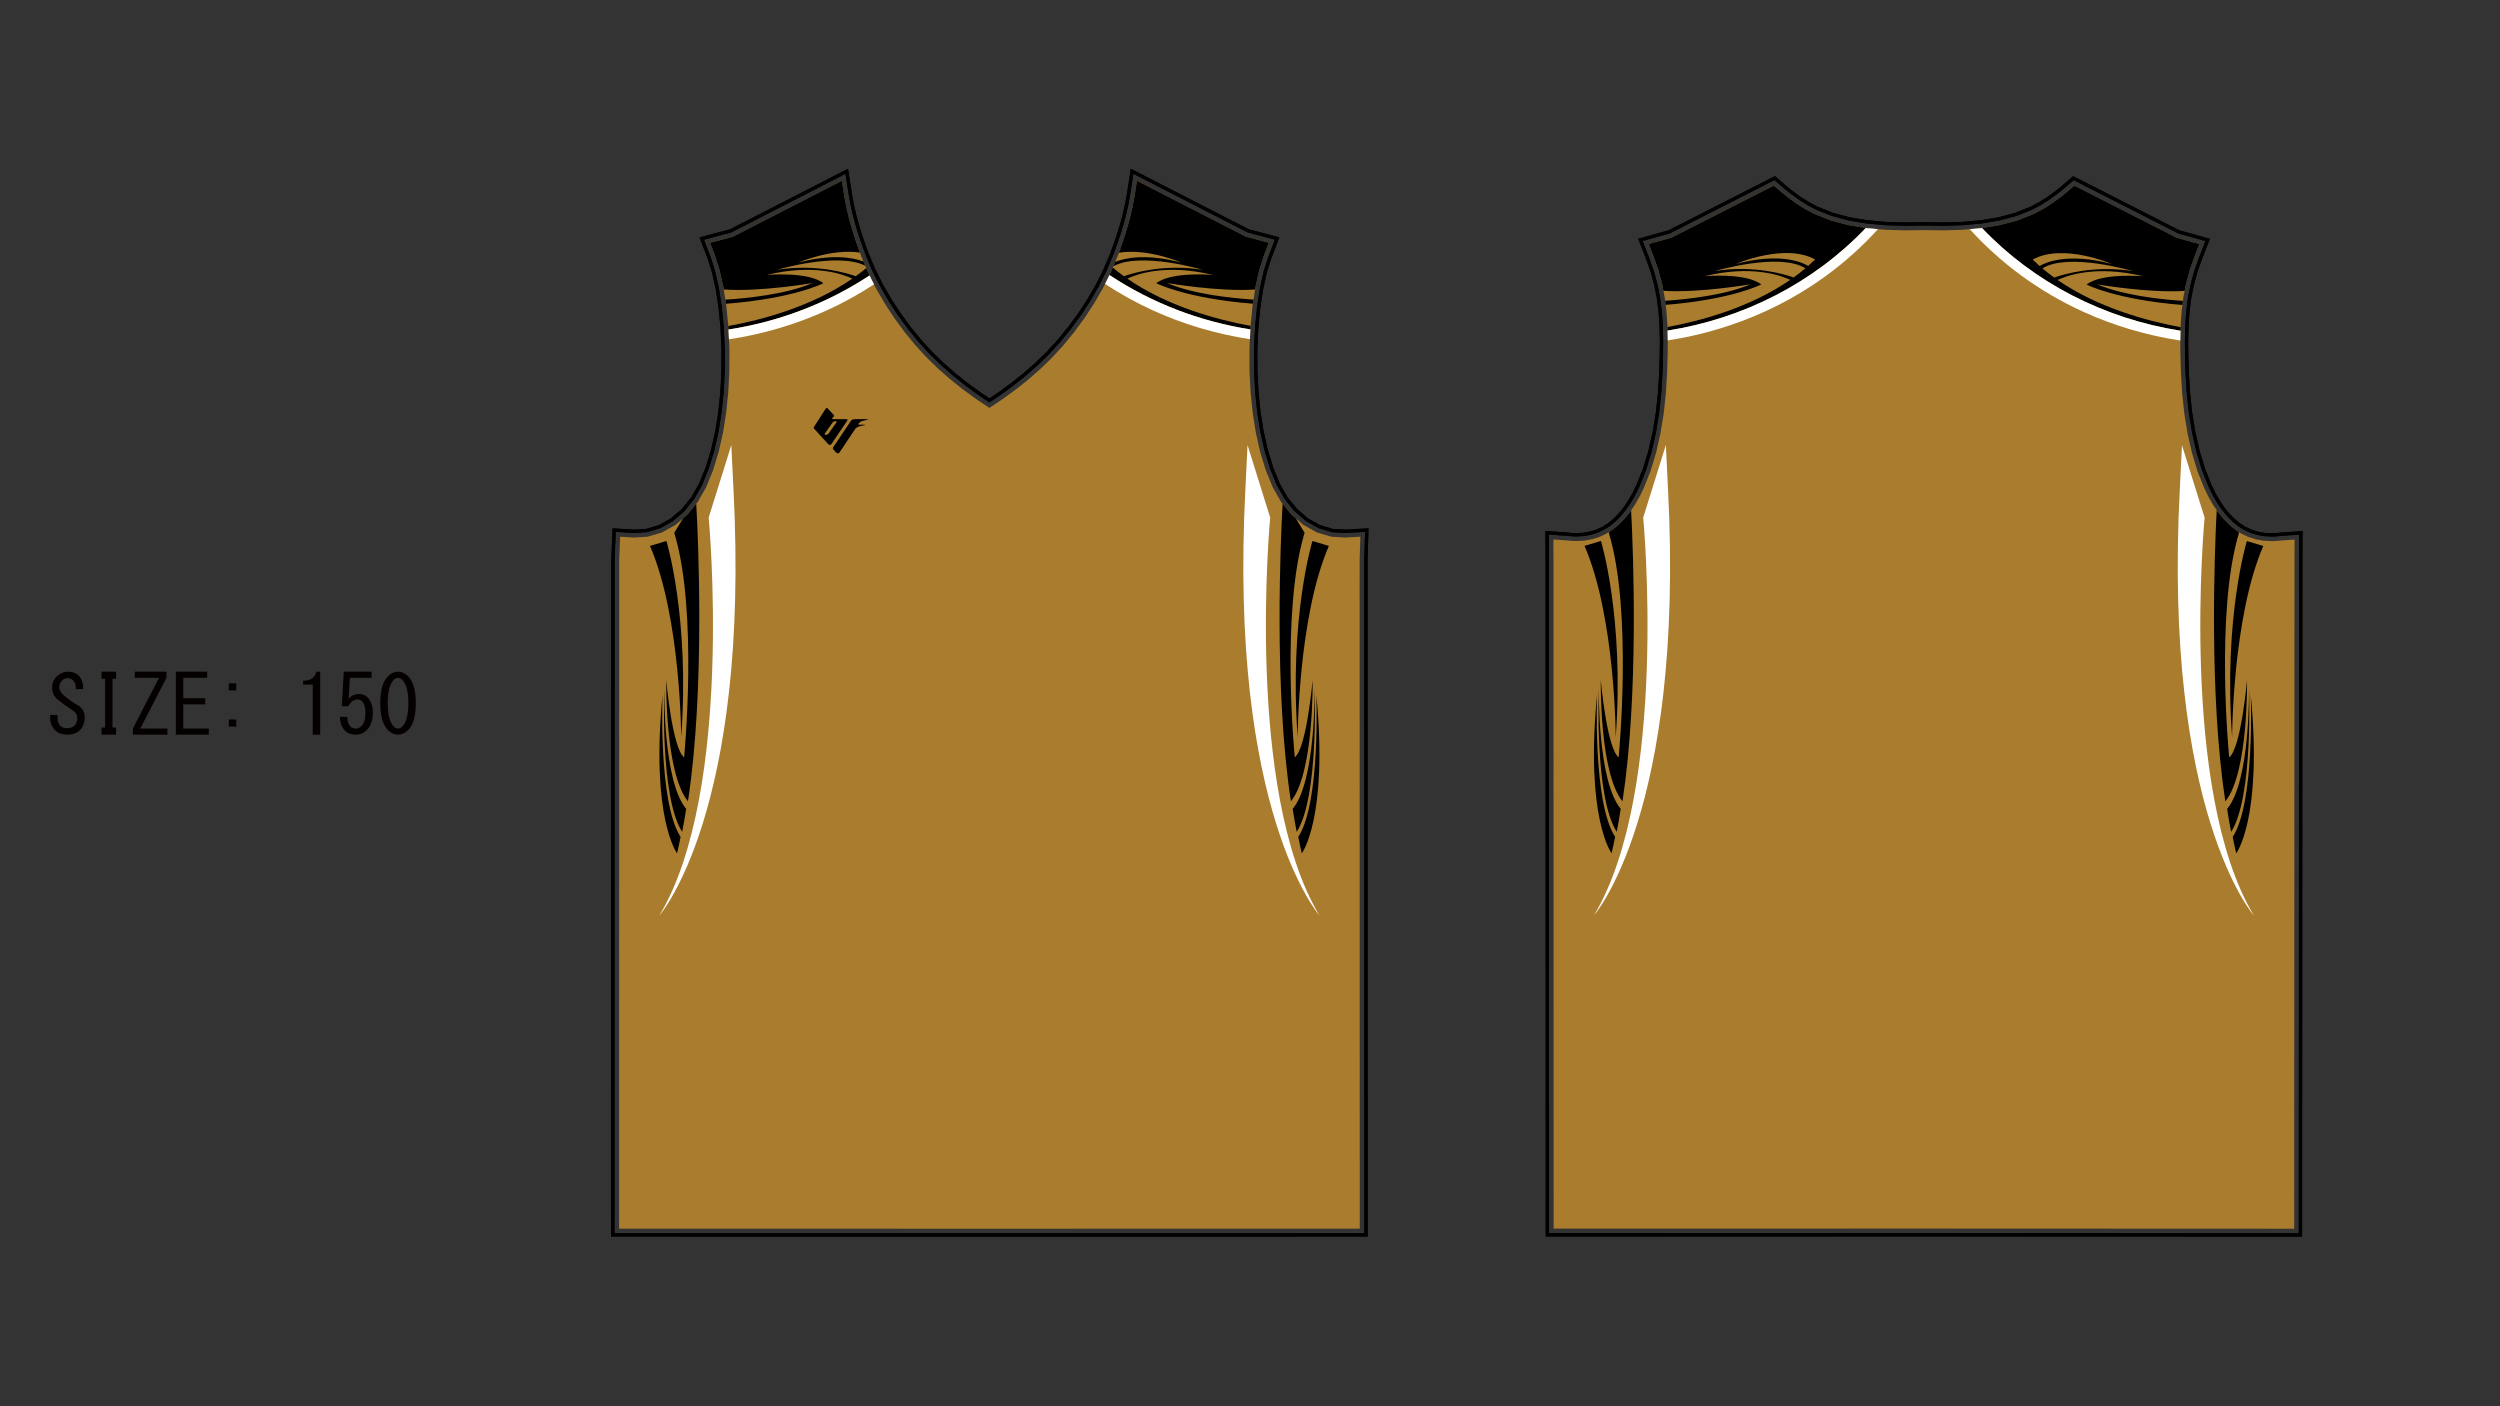 <?xml version="1.0" encoding="utf-8"?>
<!-- Generator: Adobe Illustrator 15.0.0, SVG Export Plug-In . SVG Version: 6.00 Build 0)  -->
<!DOCTYPE svg PUBLIC "-//W3C//DTD SVG 1.1//EN" "http://www.w3.org/Graphics/SVG/1.1/DTD/svg11.dtd">
<svg xmlns="http://www.w3.org/2000/svg" xmlns:xlink="http://www.w3.org/1999/xlink" version="1.1" x="0px" y="0px" width="4535.434px" height="2551.182px" viewBox="0 0 4535.434 2551.182" enable-background="new 0 0 4535.434 2551.182" xml:space="preserve">
<rect x="0" y="0" width="4535.434" height="2551.182" fill="#333333" stroke="none"/>
<g id="Color_1">
	<path id="_x30_2path-com_1_" fill="#aa7c2d" d="M4162.045,2229.097l-19.844-0.009l-651.891-0.279l-651.912,0.106l-19.844,0.004   l-0.008-56.694l-0.232-1152.095l-0.223-41.49l25.449,1.846l5.414,0.587l10.342,0.497l15.004-0.79l14.195-2.571l13.355-4.254   l12.477-5.871l11.549-7.365l11.469-9.469l10.551-10.854l9.688-12.113l8.879-13.268l8.135-14.287l7.428-15.172l12.419-31.205   l10.081-33.396l7.89-35.036l5.852-36.121l3.946-36.674l2.198-36.671l0.937-30.629l0.261-28.623l-0.638-27.018l-1.785-25.799   l-3.16-25.004l-4.788-24.591l-6.636-24.581l-8.73-24.979l-1.537-3.953l-7.236-18.579l41.167-11.478l166.622-84.801l19.1-9.726   l10.088,8.714l6.213,5.258l8.925,7.151l15.594,11.358l16.057,10.117l16.499,8.723l29.877,11.864l31.67,8.444l33.098,5.486   l34.205,3.028l34.957,1.047l35.377-0.45l35.379,0.46l34.957-1.034l34.202-3.029l33.097-5.486l31.666-8.422l29.883-11.861   l16.499-8.706l16.063-10.124l15.601-11.352l8.935-7.156l6.211-5.249l10.098-8.716l19.101,9.73l166.583,84.855l41.172,11.478   l-7.239,18.591l-1.55,3.953l-8.742,24.982l-6.641,24.583l-4.791,24.593l-3.162,24.992l-1.791,25.801l-0.646,27.008l0.258,28.622   l0.925,30.628l2.177,36.672l3.937,36.674l5.841,36.139l7.89,35.035l10.07,33.393l12.406,31.213l7.421,15.18l8.133,14.282   l8.881,13.276l9.69,12.123l10.543,10.859l11.462,9.477l11.518,7.373l12.426,5.855l13.299,4.271l14.172,2.568l15.027,0.781   l10.42-0.498l5.447-0.59l25.428-1.83l-0.186,41.469l-0.541,1152.104L4162.045,2229.097"/>
	<path id="_x30_1path-com_5_" fill="#aa7c2d" d="M1795.001,2229.103l-652.013-0.104l-19.842-0.008l0.012-56.692l0.208-1156.482   l1.692-42.121l21.499,1.303l3.355,0.221l24.693-1.477l26.45-7.832l24.392-13.668l21.811-18.783l18.775-23.168l15.232-26.832   l12.562-30.883l10.116-33.154l7.822-34.883l5.686-36.041l3.727-36.663l1.919-36.729l0.159-41.689l-1.855-40.238l-3.716-37.958   l-5.42-34.846l-6.97-30.891l-8.353-26.108l-1.64-4.264l-7.146-18.634l41.323-10.969l179.276-91.979l18.578-9.537l3.238,20.662   l1.008,6.455l3.459,18.978l4.354,18.924l5.096,18.767l5.706,18.49l6.171,18.116l6.514,17.628l12.028,28.498l14.058,28.088   l15.827,27.438l17.366,26.559l18.663,25.443l19.703,24.102l19.625,21.435l20.91,20.415l22.07,19.43l23.103,18.477l23.985,17.535   l24.761,16.627l24.757-16.623l24.002-17.534l23.098-18.472l22.075-19.438l20.912-20.41l19.619-21.429l19.705-24.108l18.663-25.449   l17.371-26.556l15.83-27.441l14.058-28.095L2027.098,466l6.509-17.627l6.175-18.106l5.711-18.492l5.091-18.76l4.347-18.924   l3.464-18.98l1.019-6.466l3.217-20.651l18.593,9.543l179.263,91.964l41.349,10.942l-7.152,18.627l-1.646,4.297l-8.357,26.11   l-6.96,30.896l-5.43,34.835l-3.715,37.958l-1.854,40.24l0.164,41.678l1.922,36.729l3.724,36.661l5.688,36.052l7.822,34.89   l10.104,33.163l12.562,30.879l15.229,26.838l18.783,23.162l21.816,18.785l24.385,13.672l26.455,7.823l24.715,1.469l3.334-0.21   l24.52-1.31l-1.328,42.13l0.224,1156.482l0.009,56.692l-19.842,0.004L1795.001,2229.103"/>
</g>
<g id="Color_2">
	<path id="_x30_2path-com_6_" d="M2918.61,966.462l1.104-1.811l6.167-3.934l11.469-9.469l10.551-10.854l9.688-12.114l1.575-2.354   c4.032,78.163,13.963,333.429-15.671,527.71c-42.08-51.377-39.37-219.469-39.37-219.469s10.977,123.608,32.389,139.647   C2936.512,1373.816,2962.418,1110.108,2918.61,966.462z M2923.707,1547.979c2.292-9.597,4.426-19.537,6.429-29.742   c-40.708-62.23-32.771-258.017-32.771-258.017C2875.607,1484.363,2923.707,1547.979,2923.707,1547.979z M2900.563,1249.819   c0,0-8.107,196.422,32.439,259.243c2.636-13.417,5.046-27.345,7.232-41.706C2898.033,1416.857,2900.563,1249.819,2900.563,1249.819   z M2904.418,981.412l-29.799,8.891c56.121,129.813,56.578,347.154,56.578,347.154   C2947.117,1120.545,2904.418,981.412,2904.418,981.412z M3025.202,599.723l-0.151-6.419   c61.393-11.359,150.002-35.422,222.711-85.563c-14.734-7.087-68.195-27.842-155.284-6.715c0,0,75.277-6.643,102.72,15.031   c0,0-52.14,27.168-173.434,37.029l-0.938-7.419c39.545-2.63,108-9.928,154.842-29.944c0,0-91.74,15.973-157.926,11.902   l-2.498-12.836l-6.637-24.581l-8.731-24.979l-1.537-3.953l-7.235-18.579l41.168-11.478l166.62-84.8l19.101-9.726l10.088,8.714   l6.213,5.258l8.925,7.151l15.595,11.358l16.056,10.117l16.499,8.724l29.877,11.864l31.67,8.444l31.876,5.284   C3290.906,512.394,3163.579,577.929,3025.202,599.723z M3275.34,486.719c-47.305-29.579-164.098,4.932-164.098,4.932   c71.082-11.152,127.225,6.179,142.713,11.73C3261.281,498.112,3268.418,492.552,3275.34,486.719z M3292.969,470.717   c-55.24-30.362-143.763,8.094-143.763,8.094c83.028-22.13,123.282-1.247,131.134,3.618   C3284.65,478.649,3288.865,474.74,3292.969,470.717z M4037.118,1453.814c42.08-51.377,39.37-219.468,39.37-219.468   s-10.977,123.609-32.389,139.648c0,0-25.906-263.708,17.9-407.355l-1.299-2.131l-0.004-0.005l-5.631-3.605l-11.462-9.477   l-10.543-10.859l-9.69-12.124l-1.898-2.836c0,0.003,0,0.006,0,0.009C4017.458,1003.177,4007.421,1259.117,4037.118,1453.814z    M4056.904,1548.157c0,0,48.1-63.616,26.343-287.76c0,0,7.937,195.786-32.771,258.017   C4052.479,1528.62,4054.612,1538.561,4056.904,1548.157z M4080.049,1249.997c0,0,2.529,167.039-39.672,217.537   c2.187,14.361,4.597,28.289,7.232,41.707C4088.156,1446.418,4080.049,1249.997,4080.049,1249.997z M4076.193,981.589   c0,0-42.699,139.133-26.779,356.045c0,0,0.457-217.342,56.578-347.155L4076.193,981.589z M3595.761,413.719l32.425-5.375   l31.666-8.421l29.883-11.862l16.499-8.706l16.063-10.125l15.602-11.352l8.934-7.156l6.211-5.249l10.097-8.716l19.102,9.731   l166.582,84.855l41.173,11.478l-7.239,18.591l-1.55,3.953l-8.742,24.982l-6.641,24.583l-2.502,12.845   c-66.219,4.171-158.379-11.876-158.379-11.876c47.019,20.092,115.813,27.369,155.287,29.973l-0.94,7.427   c-121.612-9.831-173.876-37.066-173.876-37.066c27.442-21.674,102.72-15.031,102.72-15.031   c-87.089-21.127-140.55-0.372-155.284,6.715c72.883,50.26,161.744,74.32,223.153,85.646l-0.153,6.405   C3817.273,578.239,3689.75,512.647,3595.761,413.719z M3869.369,491.828c0,0-116.793-34.511-164.098-4.932   c6.922,5.833,14.059,11.394,21.385,16.662C3742.145,498.006,3798.287,480.675,3869.369,491.828z M3687.643,470.894   c4.104,4.023,8.318,7.933,12.629,11.712c7.852-4.865,48.105-25.748,131.134-3.618   C3831.405,478.988,3742.883,440.532,3687.643,470.894z" fill="#000000"/>
	<path id="_x30_1path-com_6_" d="M1321.615,597.793l-0.213-4.613l-0.167-1.7c61.466-11.176,151.414-35.207,225.057-85.992   c-14.734-7.087-68.195-27.842-155.284-6.715c0,0,75.277-6.643,102.72,15.031c0,0-53.076,27.65-176.685,37.286l-1.159-7.452   c38.898-2.428,110.069-9.552,158.314-30.168c0,0-94.802,16.505-161.19,11.682l-0.743-4.776l-6.97-30.891l-8.353-26.108l-1.64-4.264   l-7.146-18.633l41.322-10.97l179.276-91.979l18.578-9.536l3.238,20.662l1.008,6.455l3.459,18.978l4.354,18.923l5.096,18.767   l5.706,18.491l6.171,18.114l3.652,9.882c-52.089-7.853-112.282,18.291-112.282,18.291c61.877-16.493,99.992-9.095,118.648-2.243   l3.289,7.792c-49.648-25.284-159.901,7.29-159.901,7.29c71.081-11.152,127.225,6.179,142.712,11.73   c6.495-4.671,12.831-9.584,19.012-14.701l3.412,8.083l2.61,5.215C1501.516,549.831,1414,583.552,1321.615,597.793z    M1241.099,1373.89c-21.412-16.039-32.39-139.647-32.39-139.647s-2.709,168.092,39.371,219.469   c31.41-205.926,18.371-480.359,15.02-539.797l-15.84,19.545l-8.2,7.062l-15.862,26.014   C1267.005,1110.182,1241.099,1373.89,1241.099,1373.89z M1228.293,1548.053c2.292-9.597,4.427-19.537,6.429-29.742   c-40.708-62.23-32.771-258.017-32.771-258.017C1180.193,1484.437,1228.293,1548.053,1228.293,1548.053z M1205.149,1249.893   c0,0-8.107,196.422,32.44,259.243c2.635-13.417,5.045-27.345,7.232-41.706C1202.62,1416.931,1205.149,1249.893,1205.149,1249.893z    M1209.004,981.485l-29.798,8.891c56.121,129.813,56.578,347.154,56.578,347.154   C1251.704,1120.618,1209.004,981.485,1209.004,981.485z M2341.914,1453.711c42.08-51.377,39.37-219.469,39.37-219.469   s-10.978,123.608-32.39,139.647c0,0-25.906-263.708,17.901-407.354l-15.848-25.99l-8.231-7.087l-15.824-19.514   C2323.539,973.443,2310.509,1247.819,2341.914,1453.711z M2361.7,1548.053c0,0,48.1-63.616,26.343-287.759   c0,0,7.936,195.786-32.771,258.017C2357.273,1528.516,2359.408,1538.456,2361.7,1548.053z M2384.844,1249.893   c0,0,2.529,167.038-39.672,217.537c2.188,14.361,4.598,28.289,7.232,41.706C2392.951,1446.314,2384.844,1249.893,2384.844,1249.893   z M2380.989,981.485c0,0-42.7,139.133-26.78,356.045c0,0,0.457-217.342,56.578-347.154L2380.989,981.485z M2268.371,597.568   l0.203-4.401l0.191-1.954c-61.423-11.292-150.534-35.347-223.589-85.726c14.734-7.087,68.195-27.842,155.284-6.715   c0,0-75.277-6.643-102.72,15.031c0,0,52.648,27.434,175.208,37.172l1.158-7.431c-39.202-2.516-109.199-9.719-156.836-30.075   c0,0,93.382,16.257,159.688,11.786l0.761-4.882l6.96-30.895l8.357-26.111l1.646-4.296l7.152-18.626l-41.349-10.942l-179.263-91.964   l-18.593-9.542l-3.217,20.651l-1.019,6.466l-3.464,18.979l-4.347,18.924l-5.091,18.759l-5.711,18.493l-6.175,18.104l-3.746,10.146   c52.446-8.639,113.871,18.039,113.871,18.039c-63.913-17.035-102.474-8.583-120.426-1.569l-3.433,8.134   c48.662-27.162,161.823,6.275,161.823,6.275c-71.081-11.152-127.225,6.179-142.712,11.73c-6.883-4.95-13.591-10.167-20.119-15.616   l-3.796,8.993l-2.239,4.475C2088.686,549.226,2176.076,583.126,2268.371,597.568z" fill="#000000"/>
	<path id="_x30_3path-com_4_" d="M1534.883,760.397l-23.492-0.063c0,0-1.604,0.182-1.653-1.292c0,0-0.208-0.85,1.559-2.2   c0,0,1.932-1.027,1.984-1.996c0,0,0.096-1.018-1.761-3.209l-10.393-11.088c0,0-1.281-1.482-3.264,0.979l-21.312,33.294   c0,0-0.987,1.248,0.358,2.867l25.627,28.039c0,0,3.176,3.966,6.664-1.284l28.274-41.958   C1537.475,762.487,1538.672,760.409,1534.883,760.397z M1516.541,767.571l-13.176,18.678c-1.933,2.807-5.964,2.729-5.964,2.729   c-2.629-0.701-0.686-2.988-0.686-2.988l13.95-19.684c2.566-2.702,5.474-2.278,5.474-2.278   C1519.387,764.455,1516.541,767.571,1516.541,767.571z M1557.892,768.048c-2.159,2.807,1.912,2.404,1.912,2.404l4.473,0.013   c9.992,0.025,3.279,1.206,3.279,1.206c-13.95,1.836-16.049,6.548-16.049,6.548l-0.01-0.037l-28.241,42.293   c-2.187,3.536-6.019,1.026-6.019,1.026l-5.376-6.058c-1.655-2.296-0.509-3.752-0.509-3.752l32.742-48.72   c2.228-2.863,8.055-2.63,8.055-2.63l22.303,0.061c4.979-0.194-10.172,3.41-10.172,3.41   C1560.927,764.751,1558.596,767.226,1557.892,768.048z" fill="#000000"/>
</g>
<g id="Color_3">
	<path id="_x30_2path-com_12_" fill="#ffffff" d="M2891.713,1660.713c136.301-226.833,89.362-721.807,89.362-721.807l41.081-131.516   l3.855,79.275C3056.671,1473.647,2891.713,1660.713,2891.713,1660.713z M3407.014,415.669   C3407.014,415.669,3407.014,415.669,3407.014,415.669l-21.001-1.86l-1.223-0.203c-93.884,98.787-221.211,164.322-359.588,186.116   l0.412,17.477l-0.003,0.353c60.855-9.313,120.249-26.871,176.035-52.308C3280.439,529.317,3350.309,478.27,3407.014,415.669z    M3999.536,939.083l-41.081-131.516l-3.855,79.275c-30.659,586.981,134.299,774.047,134.299,774.047   C3952.598,1434.058,3999.536,939.083,3999.536,939.083z M3778.965,565.421c55.922,25.5,115.461,43.081,176.467,52.375   c0.002,0,0.004,0,0.006,0.001l-0.005-0.474l0.417-17.356c-138.576-21.729-266.1-87.321-360.089-186.249l-0.672,0.111l-21.586,1.912   C3630.226,478.39,3700.129,529.474,3778.965,565.421z"/>
	<path id="_x30_1path-com_9_" fill="#ffffff" d="M1322.435,615.563L1322.435,615.563l-0.819-17.77   c92.384-14.241,179.901-47.962,255.904-98.066l8.078,16.141c-27.046,17.741-55.589,33.522-85.42,47.125   C1443.87,588.667,1383.887,606.319,1322.435,615.563z M1330.599,886.739l-3.856-79.275l-41.081,131.516   c0,0,46.938,494.974-89.362,721.807C1196.3,1660.786,1361.257,1473.721,1330.599,886.739z M2304.332,938.979l-41.082-131.516   l-3.856,79.275c-30.659,586.981,134.299,774.047,134.299,774.047C2257.393,1433.953,2304.332,938.979,2304.332,938.979z    M2267.552,615.335L2267.552,615.335l0.819-17.767c-92.295-14.442-179.685-48.342-255.543-98.588l-8.079,16.146   c27.378,18.042,56.297,34.075,86.541,47.865C2147.15,588.462,2206.618,606.032,2267.552,615.335z"/>
</g>
<g id="Color_4" display="none">
</g>
<g id="Color_5" display="none">
</g>
<g id="Color_6" display="none">
</g>
<g id="Color_7" display="none">
</g>
<g id="Fixed" display="none">
</g>
<g id="Neck_1" display="none">
</g>
<g id="Neck_2" display="none">
</g>
<g id="Neck_3" display="none">
</g>
<g id="Neck_4" display="none">
</g>
<g id="Number_1" display="none">
</g>
<g id="Number_2" display="none">
</g>
<g id="Number_3" display="none">
</g>
<g id="Team_1" display="none">
</g>
<g id="Team_2" display="none">
</g>
<g id="Logo_1" display="none">
</g>
<g id="EMB_1" display="none">
</g>
<g id="Player_1" display="none">
</g>
<g id="Info_1">
	<polygon id="_x30_2path_3_" fill="none" stroke="#000000" stroke-width="6" stroke-miterlimit="10" points="3490.312,2240.148    2807.225,2240.261 2806.98,1020.132 2806.693,966.444 2844.568,969.191 2849.843,969.763 2859.277,970.216 2872.993,969.494    2885.76,967.182 2897.704,963.377 2908.848,958.133 2919.199,951.532 2929.652,942.901 2939.39,932.886 2948.433,921.577    2956.818,909.046 2964.574,895.424 2971.657,880.959 2983.735,850.61 2993.559,818.067 3001.284,783.764 3007.032,748.285    3010.915,712.181 3013.089,675.936 3014.017,645.593 3014.274,617.286 3013.647,590.708 3011.901,565.484 3008.829,541.177    3004.191,517.353 2997.768,493.563 2989.238,469.157 2975.991,435.139 3028.137,420.603 3193.749,336.313 3219.638,323.131    3235.457,336.797 3241.498,341.909 3250.107,348.808 3265.176,359.783 3280.548,369.469 3296.124,377.704 3324.812,389.096    3355.307,397.227 3387.44,402.553 3420.885,405.515 3455.271,406.544 3490.552,406.097 3525.831,406.553 3560.22,405.536    3593.659,402.574 3625.795,397.247 3656.291,389.138 3684.983,377.749 3700.556,369.531 3715.932,359.84 3731.015,348.865    3739.623,341.971 3745.692,336.84 3761.499,323.197 3952.961,420.727 4005.107,435.264 3993.322,465.528 3991.84,469.31    3983.303,493.706 3976.876,517.498 3972.234,541.32 3969.16,565.624 3967.41,590.848 3966.772,617.405 3967.029,645.729    3967.945,676.069 3970.095,712.305 3973.972,748.41 3979.708,783.907 3987.434,818.209 3997.246,850.75 4009.314,881.109    4016.389,895.58 4024.141,909.197 4032.525,921.732 4041.578,933.055 4051.309,943.079 4061.761,951.72 4072.081,958.327    4083.176,963.555 4095.065,967.374 4107.79,969.68 4121.532,970.396 4131.046,969.938 4136.358,969.365 4174.196,966.641    4173.954,1020.349 4173.385,2240.44  "/>
	<polygon id="_x30_2path_2_" fill="none" stroke="#000000" stroke-width="6" stroke-miterlimit="10" points="3490.312,2240.148    2807.225,2240.261 2806.98,1020.132 2806.693,966.444 2844.568,969.191 2849.843,969.763 2859.277,970.216 2872.993,969.494    2885.76,967.182 2897.704,963.377 2908.848,958.133 2919.199,951.532 2929.652,942.901 2939.39,932.886 2948.433,921.577    2956.818,909.046 2964.574,895.424 2971.657,880.959 2983.735,850.61 2993.559,818.067 3001.284,783.764 3007.032,748.285    3010.915,712.181 3013.089,675.936 3014.017,645.593 3014.274,617.286 3013.647,590.708 3011.901,565.484 3008.829,541.177    3004.191,517.353 2997.768,493.563 2989.238,469.157 2975.991,435.139 3028.137,420.603 3193.749,336.313 3219.638,323.131    3235.457,336.797 3241.498,341.909 3250.107,348.808 3265.176,359.783 3280.548,369.469 3296.124,377.704 3324.812,389.096    3355.307,397.227 3387.44,402.553 3420.885,405.515 3455.271,406.544 3490.552,406.097 3525.831,406.553 3560.22,405.536    3593.659,402.574 3625.795,397.247 3656.291,389.138 3684.983,377.749 3700.556,369.531 3715.932,359.84 3731.015,348.865    3739.623,341.971 3745.692,336.84 3761.499,323.197 3952.961,420.727 4005.107,435.264 3993.322,465.528 3991.84,469.31    3983.303,493.706 3976.876,517.498 3972.234,541.32 3969.16,565.624 3967.41,590.848 3966.772,617.405 3967.029,645.729    3967.945,676.069 3970.095,712.305 3973.972,748.41 3979.708,783.907 3987.434,818.209 3997.246,850.75 4009.314,881.109    4016.389,895.58 4024.141,909.197 4032.525,921.732 4041.578,933.055 4051.309,943.079 4061.761,951.72 4072.081,958.327    4083.176,963.555 4095.065,967.374 4107.79,969.68 4121.532,970.396 4131.046,969.938 4136.358,969.365 4174.196,966.641    4173.954,1020.349 4173.385,2240.44  "/>
	<polygon id="_x30_1path_2_" fill="none" stroke="#000000" stroke-width="6" stroke-miterlimit="10" points="1795.003,2240.44    1142.987,2240.337 1111.806,2240.326 1112.03,1015.589 1114.196,961.679 1147.246,963.683 1149.946,963.859 1172.633,962.502    1196.623,955.398 1218.912,942.909 1239.091,925.53 1256.636,903.881 1271.042,878.503 1283.134,848.779 1292.975,816.525    1300.624,782.412 1306.204,747.042 1309.87,710.966 1311.76,674.79 1311.918,633.659 1310.089,593.991 1306.433,556.649    1301.122,522.498 1294.346,492.466 1286.244,467.142 1284.722,463.184 1273.054,432.759 1325.392,418.865 1503.581,327.444    1536.109,310.747 1542.763,353.218 1546.148,371.8 1550.396,390.257 1555.381,408.62 1560.983,426.772 1567.052,444.589    1573.428,461.842 1585.214,489.765 1598.956,517.226 1614.456,544.097 1631.485,570.138 1649.79,595.096 1669.101,618.717    1688.298,639.685 1708.771,659.673 1730.421,678.735 1753.12,696.887 1776.727,714.147 1794.978,726.402 1813.231,714.145    1836.847,696.895 1859.542,678.744 1881.197,659.676 1901.674,639.691 1920.862,618.732 1940.176,595.102 1958.487,570.135    1975.517,544.101 1991.019,517.227 2004.764,489.758 2016.55,461.831 2022.919,444.581 2028.998,426.76 2034.601,408.618    2039.582,390.265 2043.822,371.802 2047.215,353.214 2048.212,346.883 2053.842,310.742 2086.4,327.45 2264.571,418.854    2316.947,432.715 2303.736,467.128 2295.629,492.458 2288.862,522.497 2283.541,556.635 2279.887,593.98 2278.059,633.646    2278.219,674.765 2280.112,710.943 2283.778,747.02 2289.359,782.4 2297.009,816.519 2306.84,848.783 2318.931,878.503    2333.332,903.884 2350.885,925.527 2371.068,942.909 2393.354,955.402 2417.342,962.497 2440.068,963.848 2442.816,963.675    2479.662,961.706 2477.953,1016 2478.188,2240.328  "/>
	<polygon id="_x30_1path_1_" fill="none" stroke="#000000" stroke-width="6" stroke-miterlimit="10" points="1795.003,2240.44    1142.987,2240.337 1111.806,2240.326 1112.03,1015.589 1114.196,961.679 1147.246,963.683 1149.946,963.859 1172.633,962.502    1196.623,955.398 1218.912,942.909 1239.091,925.53 1256.636,903.881 1271.042,878.503 1283.134,848.779 1292.975,816.525    1300.624,782.412 1306.204,747.042 1309.87,710.966 1311.76,674.79 1311.918,633.659 1310.089,593.991 1306.433,556.649    1301.122,522.498 1294.346,492.466 1286.244,467.142 1284.722,463.184 1273.054,432.759 1325.392,418.865 1503.581,327.444    1536.109,310.747 1542.763,353.218 1546.148,371.8 1550.396,390.257 1555.381,408.62 1560.983,426.772 1567.052,444.589    1573.428,461.842 1585.214,489.765 1598.956,517.226 1614.456,544.097 1631.485,570.138 1649.79,595.096 1669.101,618.717    1688.298,639.685 1708.771,659.673 1730.421,678.735 1753.12,696.887 1776.727,714.147 1794.978,726.402 1813.231,714.145    1836.847,696.895 1859.542,678.744 1881.197,659.676 1901.674,639.691 1920.862,618.732 1940.176,595.102 1958.487,570.135    1975.517,544.101 1991.019,517.227 2004.764,489.758 2016.55,461.831 2022.919,444.581 2028.998,426.76 2034.601,408.618    2039.582,390.265 2043.822,371.802 2047.215,353.214 2048.212,346.883 2053.842,310.742 2086.4,327.45 2264.571,418.854    2316.947,432.715 2303.736,467.128 2295.629,492.458 2288.862,522.497 2283.541,556.635 2279.887,593.98 2278.059,633.646    2278.219,674.765 2280.112,710.943 2283.778,747.02 2289.359,782.4 2297.009,816.519 2306.84,848.783 2318.931,878.503    2333.332,903.884 2350.885,925.527 2371.068,942.909 2393.354,955.402 2417.342,962.497 2440.068,963.848 2442.816,963.675    2479.662,961.706 2477.953,1016 2478.188,2240.328  "/>
	<path id="path-com_2_" fill="#040000" d="M140.273,1278.905c8.983,5.078,13.477,12.5,13.477,22.266s-2.93,17.578-8.79,23.438   c-5.468,5.469-13.086,8.203-22.851,8.203c-9.375,0-16.603-2.539-21.68-7.617c-6.25-6.25-9.375-13.672-9.375-22.266v-5.859h13.476   v5.273c0,6.25,1.561,10.938,4.687,14.063c3.124,3.125,7.033,4.688,11.72,4.688c6.25,0,10.937-1.563,14.063-4.688   c3.516-3.516,5.273-8.008,5.273-13.477c0-5.859-2.734-10.547-8.203-14.063c-9.766-6.25-18.946-12.891-27.54-19.922   c-6.25-5.078-9.57-11.914-9.96-20.508c-0.391-8.594,2.539-15.82,8.789-21.68c5.858-5.469,12.305-8.203,19.336-8.203   c8.594,0,15.234,2.344,19.922,7.031c5.859,5.859,8.593,14.063,8.203,24.609h-13.479c0.783-6.641-0.779-11.914-4.686-15.82   c-2.735-2.734-6.054-4.102-9.96-4.102s-7.228,1.367-9.961,4.102c-3.517,3.516-5.274,7.617-5.274,12.305   c0,5.078,2.735,9.961,8.204,14.648C123.867,1268.358,132.07,1274.218,140.273,1278.905z M204.141,1319.921h6.445v12.891h-26.368   v-12.891h6.447v-88.477h-6.447v-12.891h26.368v12.891h-6.445V1319.921z M244.57,1218.554h57.422v11.133l-47.461,91.992h49.219   v11.133h-62.695v-11.133l47.461-91.992H244.57V1218.554z M332.46,1266.601h39.844v11.133H332.46v43.945h46.29v11.133h-59.766   v-114.258h56.836v11.133h-43.36V1266.601z M415.078,1252.538v-12.891h13.477v12.891H415.078z M428.554,1318.163h-13.477v-12.891   h13.477V1318.163z M567.421,1332.812v-45.703v-45.117h-17.58v-7.031c13.673,0,21.681-5.469,24.025-16.406h7.031v114.258H567.421z    M635.976,1318.163c2.343,2.344,5.664,3.516,9.961,3.516c3.516,0,6.835-1.563,9.96-4.688c4.688-4.688,7.032-12.5,7.032-23.438   c0-10.156-1.953-17.188-5.86-21.094c-2.343-2.344-5.078-3.516-8.203-3.516c-7.031,0-12.695,4.102-16.992,12.305h-11.719   l3.516-62.695h50.391v11.133h-39.258l-2.344,38.086c5.078-5.859,11.523-8.789,19.336-8.789c5.859,0,10.938,2.148,15.234,6.445   c6.25,6.25,9.375,15.625,9.375,28.125c0,13.281-3.711,23.633-11.133,31.055c-5.468,5.469-12.109,8.203-19.921,8.203   c-8.204,0-14.648-2.344-19.336-7.031c-5.859-5.859-8.984-14.258-9.375-25.195h13.477   C630.117,1308.397,632.069,1314.257,635.976,1318.163z M703.944,1226.757c5.469-5.469,11.524-8.203,18.165-8.203   s12.695,2.734,18.164,8.203c9.375,9.375,14.063,25.586,14.063,48.633c0,23.438-4.688,39.844-14.063,49.219   c-5.468,5.469-11.523,8.203-18.164,8.203s-12.695-2.734-18.165-8.203c-9.375-9.375-14.063-25.781-14.063-49.219   C689.881,1252.343,694.569,1236.132,703.944,1226.757z M729.726,1233.202c-2.345-2.344-4.885-3.516-7.617-3.516   c-2.734,0-5.273,1.172-7.617,3.516c-7.422,7.813-11.133,21.875-11.133,42.188c0,21.094,3.71,35.352,11.133,42.773   c2.344,2.344,4.883,3.516,7.617,3.516c2.732,0,5.272-1.172,7.617-3.516c7.421-7.422,11.133-21.68,11.133-42.773   C740.859,1254.687,737.147,1240.624,729.726,1233.202z"/>
</g>
</svg>
